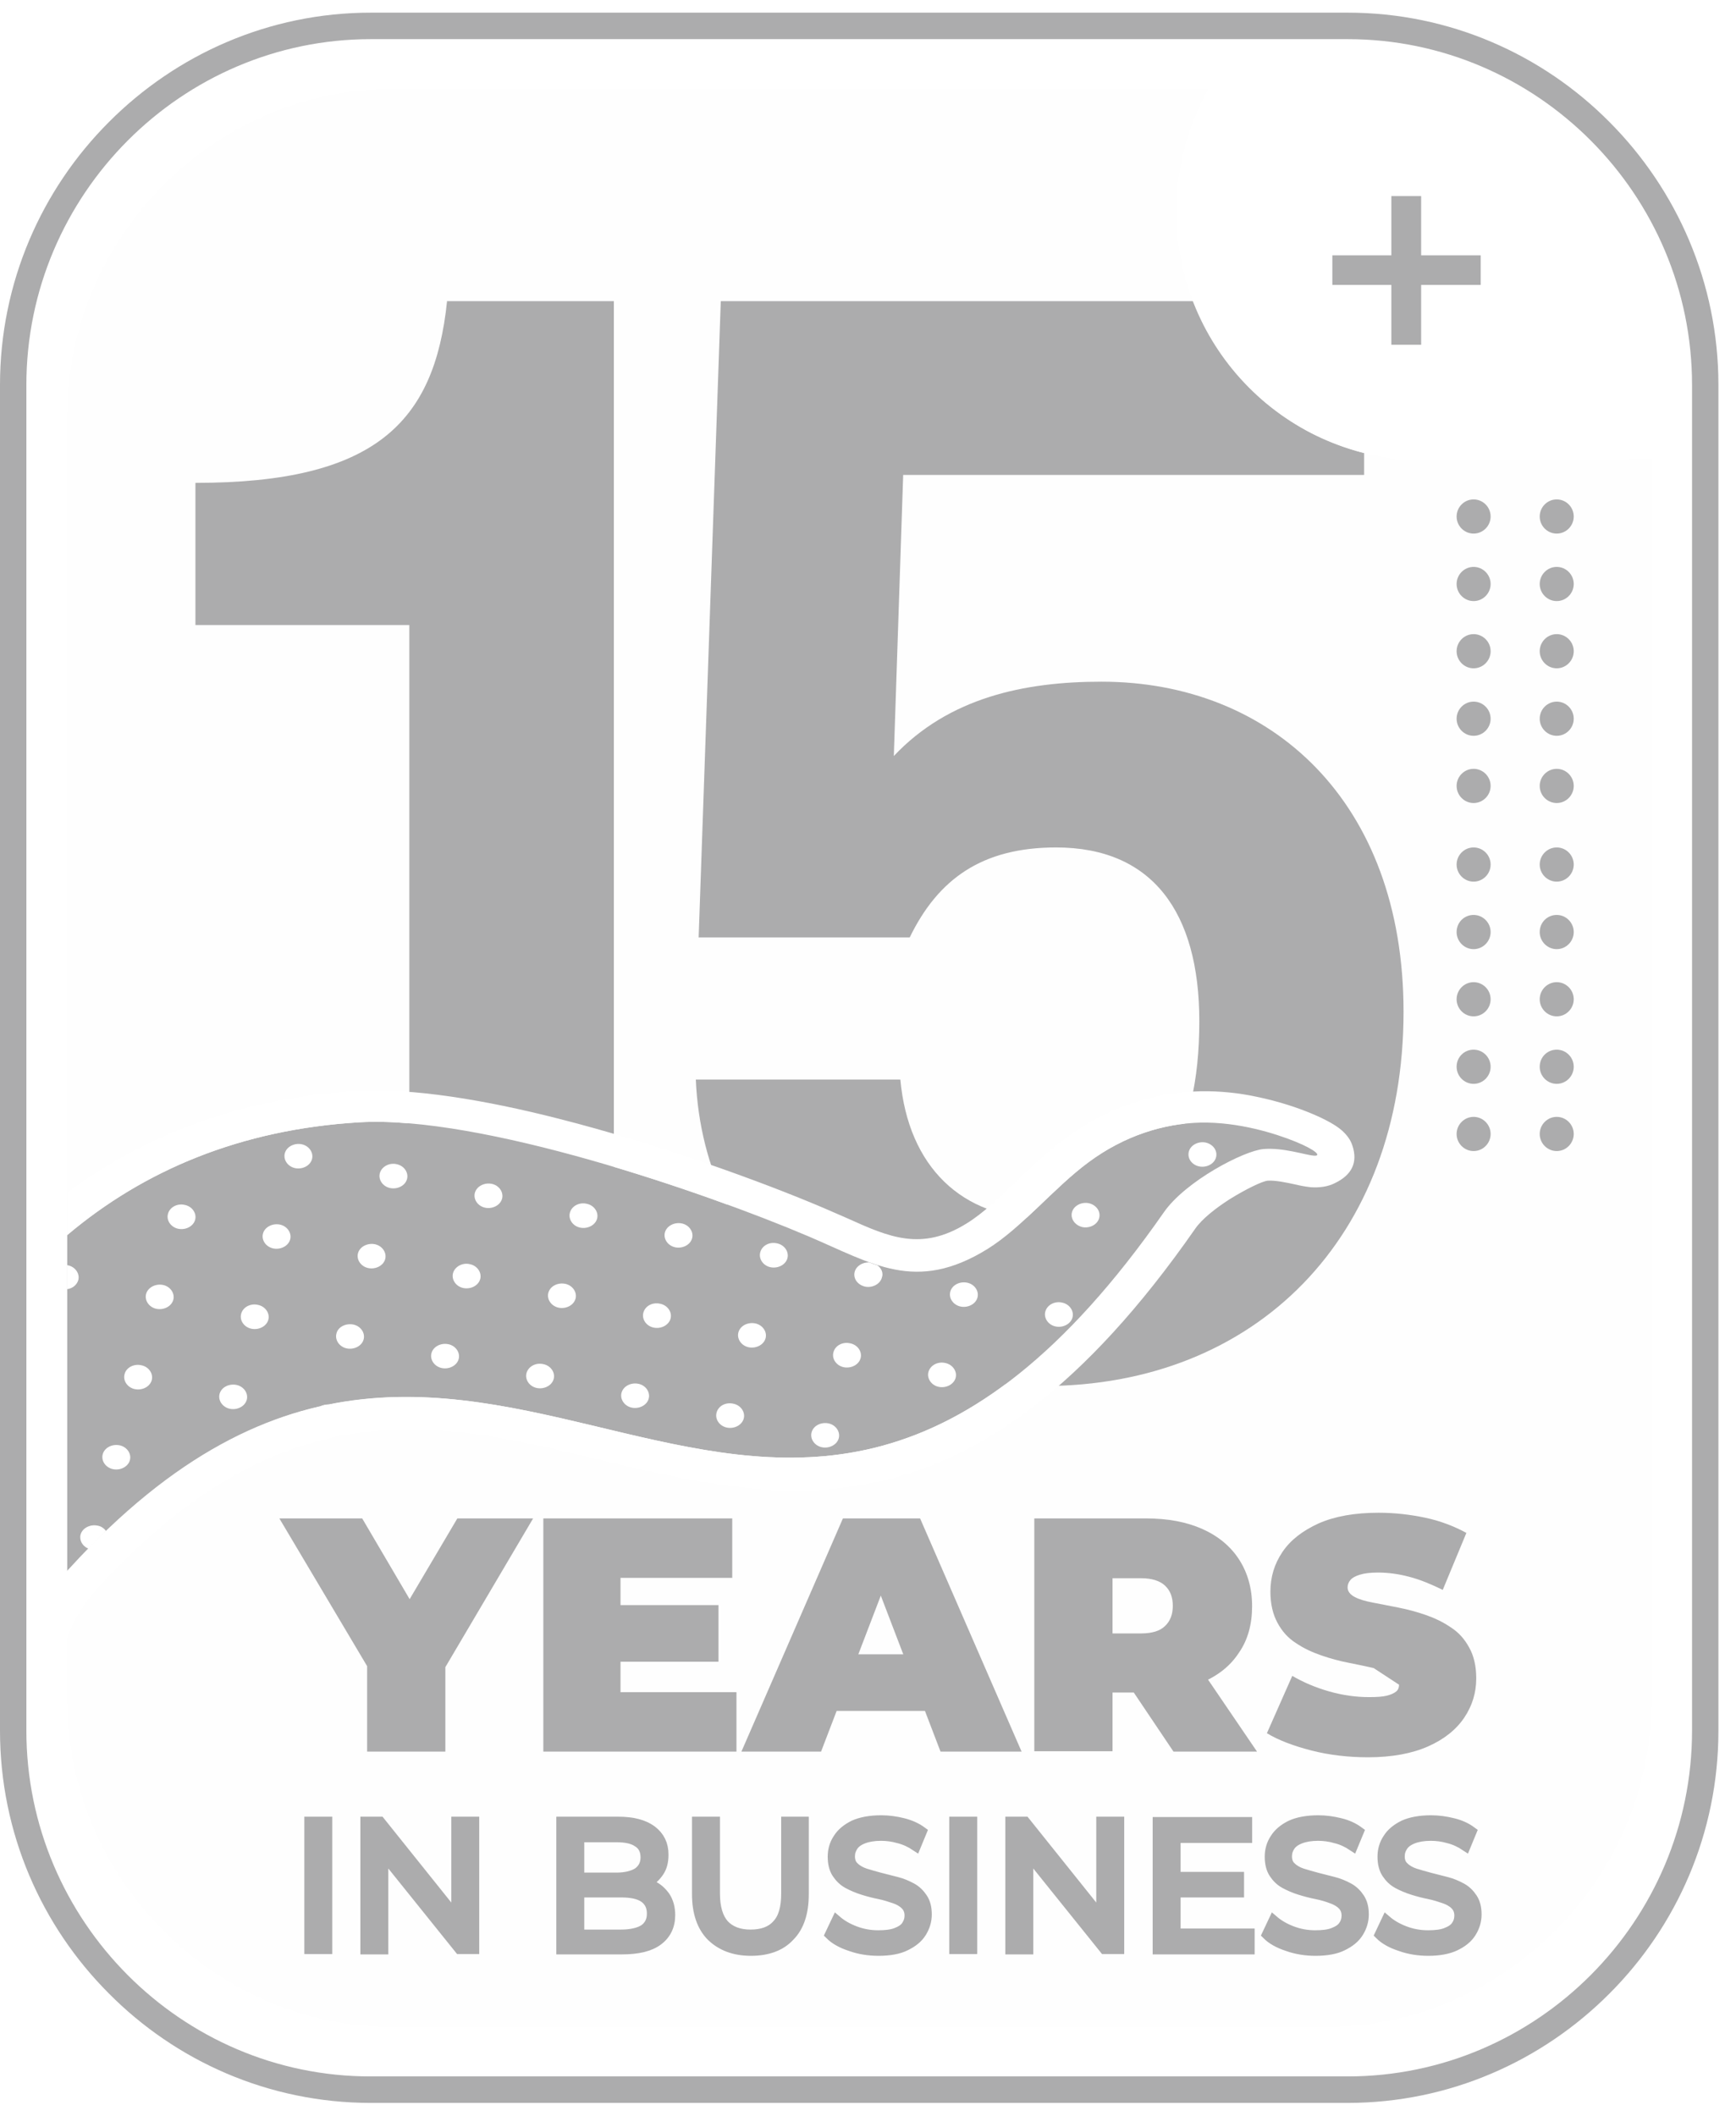 <?xml version="1.0" encoding="UTF-8"?> <svg xmlns="http://www.w3.org/2000/svg" width="87" height="106" viewBox="0 0 87 106" fill="none"><g clip-path="url(#clip0_113_206)"><path fill-rule="evenodd" clip-rule="evenodd" d="M19.774 4.444H66.359C75.386 4.444 82.778 11.863 82.778 20.923V85.071C82.778 94.131 75.386 101.55 66.359 101.55H19.774C10.747 101.55 3.355 94.131 3.355 85.071V20.923C3.355 11.849 10.747 4.444 19.774 4.444Z" fill="#FEFEFE"></path><g filter="url(#filter0_d_113_206)"><path fill-rule="evenodd" clip-rule="evenodd" d="M18.58 0.634H67.539C72.656 0.634 77.305 2.732 80.66 6.113C84.029 9.495 86.119 14.16 86.119 19.282V86.697C86.119 91.834 84.029 96.499 80.66 99.866C77.291 103.248 72.642 105.345 67.539 105.345H18.58C13.462 105.345 8.814 103.248 5.459 99.866C2.09 96.499 0 91.834 0 86.697V19.282C0 14.146 2.09 9.48 5.459 6.113C8.828 2.732 13.476 0.634 18.58 0.634ZM18.58 1.961H67.539C77.035 1.961 84.797 9.752 84.797 19.282V86.697C84.797 96.228 77.035 104.018 67.539 104.018H18.58C9.098 104.032 1.322 96.228 1.322 86.697V19.282C1.322 9.752 9.098 1.961 18.58 1.961Z" fill="#ACACAD"></path></g><path d="M20.513 67.621V31.31H9.794V24.19C18.779 24.19 21.778 21.18 22.404 15.088H30.763V67.621H20.513Z" fill="#ACACAD"></path><path d="M35.013 46.962L36.122 15.088H68.363V23.791H45.263L44.794 37.873C47.551 34.948 51.333 34.149 55.2 34.149C63.715 34.149 70.339 40.156 70.339 50.685C70.339 62 62.933 69.433 52.285 69.433C42.747 69.433 35.255 63.098 34.871 54.081H45.121C45.519 58.433 48.191 61.044 52.3 61.044C57.972 61.044 60.104 57.092 60.104 51.156C60.104 45.692 57.744 42.453 52.925 42.453C49.215 42.453 47.011 44.037 45.59 46.962H35.013Z" fill="#ACACAD"></path><path fill-rule="evenodd" clip-rule="evenodd" d="M58.327 60.73C59.422 59.16 62.336 57.648 63.317 57.562C64.312 57.477 65.421 57.862 65.833 57.891C66.245 57.934 65.975 57.62 64.923 57.191C63.871 56.764 62.066 56.207 60.189 56.236C58.298 56.278 56.337 56.906 54.574 58.205C52.811 59.503 51.233 61.486 49.485 62.571C45.888 64.796 43.727 63.298 40.501 61.928C35.269 59.703 24.081 55.865 18.011 56.221C12.041 56.578 7.207 58.633 3.369 61.871V78.736C3.412 78.679 3.454 78.636 3.511 78.579C24.55 55.508 38.269 89.508 58.327 60.73Z" fill="#ACACAD"></path><path fill-rule="evenodd" clip-rule="evenodd" d="M53.224 65.253C53.593 65.324 53.835 65.667 53.749 65.995C53.664 66.323 53.28 66.523 52.911 66.451C52.541 66.38 52.3 66.037 52.385 65.709C52.47 65.381 52.84 65.167 53.224 65.253Z" fill="white"></path><path fill-rule="evenodd" clip-rule="evenodd" d="M47.367 68.278C47.736 68.349 47.978 68.691 47.893 69.019C47.807 69.347 47.423 69.547 47.054 69.476C46.684 69.405 46.443 69.062 46.528 68.734C46.613 68.406 46.983 68.192 47.367 68.278Z" fill="white"></path><path fill-rule="evenodd" clip-rule="evenodd" d="M48.461 64.254C48.831 64.325 49.073 64.668 48.987 64.996C48.902 65.324 48.518 65.524 48.149 65.453C47.779 65.381 47.537 65.039 47.623 64.711C47.708 64.382 48.078 64.183 48.461 64.254Z" fill="white"></path><path fill-rule="evenodd" clip-rule="evenodd" d="M41.51 71.302C41.879 71.374 42.121 71.716 42.036 72.044C41.95 72.372 41.567 72.572 41.197 72.501C40.827 72.429 40.586 72.087 40.671 71.759C40.756 71.431 41.126 71.231 41.51 71.302Z" fill="white"></path><path fill-rule="evenodd" clip-rule="evenodd" d="M42.604 67.293C42.974 67.364 43.216 67.707 43.13 68.035C43.045 68.363 42.661 68.563 42.292 68.492C41.922 68.42 41.68 68.078 41.766 67.75C41.851 67.407 42.221 67.207 42.604 67.293Z" fill="white"></path><path fill-rule="evenodd" clip-rule="evenodd" d="M43.969 63.384C43.841 63.341 43.699 63.298 43.557 63.241C43.23 63.227 42.917 63.412 42.832 63.712C42.746 64.04 42.974 64.368 43.358 64.454C43.727 64.525 44.111 64.325 44.197 63.997C44.282 63.769 44.168 63.526 43.969 63.384Z" fill="white"></path><path fill-rule="evenodd" clip-rule="evenodd" d="M36.748 70.318C37.117 70.389 37.359 70.732 37.273 71.06C37.188 71.388 36.804 71.588 36.435 71.516C36.065 71.445 35.824 71.103 35.909 70.774C35.994 70.432 36.364 70.232 36.748 70.318Z" fill="white"></path><path fill-rule="evenodd" clip-rule="evenodd" d="M37.842 66.294C38.212 66.366 38.453 66.708 38.368 67.036C38.283 67.364 37.899 67.564 37.529 67.493C37.16 67.421 36.918 67.079 37.004 66.751C37.089 66.423 37.458 66.223 37.842 66.294Z" fill="white"></path><path fill-rule="evenodd" clip-rule="evenodd" d="M38.937 62.285C39.306 62.356 39.548 62.699 39.463 63.027C39.378 63.355 38.994 63.555 38.624 63.484C38.255 63.412 38.013 63.07 38.098 62.742C38.184 62.399 38.553 62.2 38.937 62.285Z" fill="white"></path><path fill-rule="evenodd" clip-rule="evenodd" d="M31.985 69.319C32.355 69.39 32.597 69.733 32.511 70.061C32.426 70.389 32.042 70.589 31.672 70.518C31.303 70.446 31.061 70.104 31.147 69.776C31.232 69.448 31.602 69.248 31.985 69.319Z" fill="white"></path><path fill-rule="evenodd" clip-rule="evenodd" d="M33.08 65.31C33.45 65.381 33.691 65.724 33.606 66.052C33.521 66.38 33.137 66.58 32.767 66.508C32.398 66.437 32.156 66.094 32.241 65.766C32.327 65.424 32.696 65.224 33.08 65.31Z" fill="white"></path><path fill-rule="evenodd" clip-rule="evenodd" d="M34.16 61.286C34.53 61.358 34.771 61.7 34.686 62.028C34.601 62.356 34.217 62.556 33.847 62.485C33.478 62.413 33.236 62.071 33.321 61.743C33.407 61.415 33.791 61.215 34.16 61.286Z" fill="white"></path><path fill-rule="evenodd" clip-rule="evenodd" d="M27.223 68.335C27.593 68.406 27.834 68.748 27.749 69.076C27.664 69.405 27.28 69.604 26.91 69.533C26.541 69.462 26.299 69.119 26.384 68.791C26.47 68.463 26.839 68.249 27.223 68.335Z" fill="white"></path><path fill-rule="evenodd" clip-rule="evenodd" d="M28.318 64.311C28.687 64.382 28.929 64.725 28.844 65.053C28.759 65.381 28.375 65.581 28.005 65.51C27.635 65.438 27.394 65.096 27.479 64.768C27.564 64.439 27.934 64.24 28.318 64.311Z" fill="white"></path><path fill-rule="evenodd" clip-rule="evenodd" d="M29.398 60.302C29.767 60.373 30.009 60.716 29.924 61.044C29.839 61.372 29.455 61.572 29.085 61.5C28.715 61.429 28.474 61.087 28.559 60.758C28.644 60.416 29.028 60.216 29.398 60.302Z" fill="white"></path><path fill-rule="evenodd" clip-rule="evenodd" d="M22.461 67.336C22.831 67.407 23.072 67.75 22.987 68.078C22.901 68.406 22.518 68.606 22.148 68.534C21.779 68.463 21.537 68.121 21.622 67.792C21.707 67.464 22.077 67.264 22.461 67.336Z" fill="white"></path><path fill-rule="evenodd" clip-rule="evenodd" d="M23.541 63.327C23.911 63.398 24.152 63.74 24.067 64.069C23.982 64.397 23.598 64.597 23.228 64.525C22.859 64.454 22.617 64.111 22.702 63.783C22.788 63.455 23.171 63.241 23.541 63.327Z" fill="white"></path><path fill-rule="evenodd" clip-rule="evenodd" d="M24.636 59.303C25.005 59.374 25.247 59.717 25.162 60.045C25.076 60.373 24.692 60.573 24.323 60.502C23.953 60.43 23.712 60.088 23.797 59.76C23.882 59.431 24.266 59.232 24.636 59.303Z" fill="white"></path><path fill-rule="evenodd" clip-rule="evenodd" d="M16.035 70.46C16.192 70.418 16.362 70.389 16.518 70.361C16.348 70.346 16.177 70.375 16.035 70.46Z" fill="white"></path><path fill-rule="evenodd" clip-rule="evenodd" d="M17.699 66.351C18.068 66.423 18.31 66.765 18.225 67.093C18.139 67.421 17.756 67.621 17.386 67.55C17.016 67.478 16.775 67.136 16.86 66.808C16.931 66.48 17.315 66.28 17.699 66.351Z" fill="white"></path><path fill-rule="evenodd" clip-rule="evenodd" d="M18.779 62.328C19.148 62.399 19.39 62.742 19.305 63.07C19.219 63.398 18.836 63.598 18.466 63.526C18.096 63.455 17.855 63.113 17.94 62.785C18.025 62.456 18.409 62.257 18.779 62.328Z" fill="white"></path><path fill-rule="evenodd" clip-rule="evenodd" d="M19.873 58.319C20.243 58.39 20.485 58.733 20.399 59.061C20.314 59.389 19.93 59.589 19.561 59.517C19.191 59.446 18.949 59.103 19.035 58.775C19.12 58.447 19.504 58.233 19.873 58.319Z" fill="white"></path><path fill-rule="evenodd" clip-rule="evenodd" d="M11.842 69.376C12.211 69.448 12.453 69.79 12.368 70.118C12.282 70.446 11.899 70.646 11.529 70.575C11.159 70.503 10.918 70.161 11.003 69.833C11.088 69.504 11.458 69.305 11.842 69.376Z" fill="white"></path><path fill-rule="evenodd" clip-rule="evenodd" d="M12.922 65.367C13.292 65.438 13.534 65.781 13.448 66.109C13.363 66.437 12.979 66.637 12.61 66.565C12.24 66.494 11.998 66.152 12.084 65.823C12.169 65.481 12.553 65.281 12.922 65.367Z" fill="white"></path><path fill-rule="evenodd" clip-rule="evenodd" d="M14.017 61.343C14.386 61.415 14.628 61.757 14.543 62.085C14.457 62.413 14.073 62.613 13.704 62.542C13.334 62.471 13.092 62.128 13.178 61.8C13.263 61.472 13.647 61.272 14.017 61.343Z" fill="white"></path><path fill-rule="evenodd" clip-rule="evenodd" d="M15.111 57.32C15.481 57.391 15.723 57.734 15.637 58.062C15.552 58.39 15.168 58.59 14.799 58.519C14.429 58.447 14.187 58.105 14.273 57.776C14.358 57.448 14.742 57.249 15.111 57.32Z" fill="white"></path><path fill-rule="evenodd" clip-rule="evenodd" d="M4.435 77.58C4.734 77.28 5.032 76.981 5.316 76.695C5.217 76.567 5.075 76.453 4.876 76.424C4.506 76.353 4.122 76.553 4.037 76.881C3.966 77.166 4.137 77.466 4.435 77.58Z" fill="white"></path><path fill-rule="evenodd" clip-rule="evenodd" d="M5.985 72.401C6.354 72.472 6.596 72.815 6.511 73.143C6.425 73.471 6.042 73.671 5.672 73.599C5.302 73.528 5.061 73.186 5.146 72.858C5.231 72.529 5.601 72.33 5.985 72.401Z" fill="white"></path><path fill-rule="evenodd" clip-rule="evenodd" d="M7.08 68.392C7.449 68.463 7.691 68.805 7.606 69.134C7.52 69.462 7.136 69.662 6.767 69.59C6.397 69.519 6.155 69.176 6.241 68.848C6.312 68.52 6.696 68.306 7.08 68.392Z" fill="white"></path><path fill-rule="evenodd" clip-rule="evenodd" d="M8.16 64.368C8.529 64.439 8.771 64.782 8.686 65.11C8.6 65.438 8.216 65.638 7.847 65.567C7.477 65.495 7.236 65.153 7.321 64.825C7.406 64.497 7.79 64.297 8.16 64.368Z" fill="white"></path><path fill-rule="evenodd" clip-rule="evenodd" d="M9.254 60.359C9.624 60.43 9.866 60.773 9.78 61.101C9.695 61.429 9.311 61.629 8.942 61.557C8.572 61.486 8.33 61.144 8.416 60.816C8.501 60.473 8.885 60.273 9.254 60.359Z" fill="white"></path><path fill-rule="evenodd" clip-rule="evenodd" d="M3.398 63.384C3.767 63.455 4.009 63.797 3.924 64.126C3.853 64.368 3.625 64.554 3.355 64.582V63.369C3.369 63.369 3.383 63.384 3.398 63.384Z" fill="white"></path><path fill-rule="evenodd" clip-rule="evenodd" d="M60.104 58.433C60.473 58.504 60.857 58.304 60.942 57.976C61.028 57.648 60.8 57.32 60.416 57.234C60.047 57.163 59.663 57.363 59.578 57.691C59.492 58.033 59.734 58.361 60.104 58.433Z" fill="white"></path><path fill-rule="evenodd" clip-rule="evenodd" d="M54.247 61.472C54.617 61.543 55.001 61.343 55.086 61.015C55.171 60.687 54.944 60.359 54.56 60.273C54.19 60.202 53.807 60.402 53.721 60.73C53.636 61.058 53.878 61.386 54.247 61.472Z" fill="white"></path><path fill-rule="evenodd" clip-rule="evenodd" d="M58.327 60.73C59.422 59.16 62.336 57.648 63.317 57.562C64.312 57.477 65.421 57.862 65.833 57.891C66.245 57.933 65.975 57.62 64.923 57.191C63.871 56.764 62.066 56.207 60.189 56.236C58.299 56.278 56.337 56.906 54.574 58.205C52.811 59.503 51.233 61.486 49.485 62.57C45.888 64.796 43.728 63.298 40.501 61.928C35.269 59.703 24.081 55.865 18.011 56.221C12.041 56.578 7.207 58.633 3.369 61.871V59.745C3.909 59.346 4.45 58.975 5.018 58.618C8.615 56.364 12.894 54.952 17.884 54.652C20.655 54.495 24.28 55.094 27.977 56.036C32.98 57.306 38.169 59.189 41.282 60.516C41.737 60.716 42.107 60.873 42.462 61.029C44.552 61.971 46.173 62.699 48.447 61.286C49.258 60.787 50.11 59.974 50.963 59.16C51.745 58.404 52.541 57.648 53.423 57.006C54.446 56.25 55.512 55.693 56.621 55.308C57.787 54.894 58.981 54.695 60.175 54.666C61.142 54.652 62.08 54.752 62.947 54.937C64.07 55.166 65.037 55.494 65.719 55.779C66.473 56.093 66.984 56.392 67.254 56.635C67.51 56.863 67.695 57.12 67.781 57.406C68.051 58.233 67.752 58.861 66.885 59.275C66.544 59.446 66.132 59.503 65.691 59.474C65.435 59.446 65.193 59.403 64.895 59.332C64.497 59.246 63.914 59.118 63.53 59.146C63.26 59.175 62.478 59.546 61.625 60.074C60.914 60.53 60.246 61.058 59.905 61.543C48.731 77.594 39.335 75.354 29.711 73.043C22.034 71.217 14.216 69.348 4.89 79.563C4.052 80.491 3.625 81.361 3.341 82.089V78.721C3.383 78.664 3.426 78.622 3.483 78.564C24.551 55.508 38.269 89.508 58.327 60.73Z" fill="white"></path><path fill-rule="evenodd" clip-rule="evenodd" d="M76.836 8.253C80.461 11.278 82.778 15.844 82.778 20.923V22.949C78.954 22.992 75.144 23.063 71.363 23.063C64.511 23.063 58.953 17.485 58.953 10.608C58.953 8.368 59.535 6.27 60.573 4.444H66.359C66.501 4.444 66.629 4.444 66.771 4.444H66.814C66.942 4.444 67.07 4.458 67.198 4.458H67.24C67.368 4.458 67.496 4.473 67.624 4.487H67.653C67.781 4.501 67.923 4.515 68.051 4.515H68.079C68.207 4.53 68.335 4.544 68.449 4.558H68.491C68.605 4.572 68.733 4.587 68.847 4.615L68.904 4.629C69.017 4.644 69.145 4.672 69.259 4.687H69.302C69.43 4.715 69.543 4.729 69.671 4.758L69.728 4.772C69.842 4.801 69.941 4.815 70.055 4.843L70.126 4.858C70.226 4.886 70.339 4.915 70.439 4.929C70.467 4.929 70.482 4.943 70.51 4.943C70.609 4.972 70.723 5 70.823 5.029C70.851 5.043 70.88 5.043 70.922 5.057C71.022 5.086 71.121 5.115 71.221 5.143C71.249 5.157 71.278 5.157 71.306 5.172C71.391 5.2 71.491 5.229 71.576 5.257C71.605 5.271 71.647 5.286 71.676 5.286C71.761 5.314 71.846 5.343 71.946 5.386C71.988 5.4 72.031 5.414 72.074 5.428C72.159 5.457 72.23 5.486 72.315 5.528C72.372 5.543 72.415 5.571 72.472 5.585C72.543 5.614 72.628 5.642 72.699 5.685C72.742 5.7 72.784 5.728 72.827 5.742C72.898 5.771 72.969 5.799 73.04 5.842C73.097 5.871 73.14 5.885 73.197 5.914C73.254 5.942 73.325 5.971 73.382 5.999C73.453 6.028 73.524 6.07 73.581 6.099C73.623 6.128 73.666 6.142 73.709 6.17C73.78 6.213 73.851 6.242 73.922 6.285C73.964 6.313 74.007 6.327 74.05 6.356C74.135 6.399 74.22 6.456 74.32 6.499C74.348 6.513 74.391 6.541 74.419 6.556C74.505 6.598 74.59 6.655 74.675 6.698L74.746 6.741C74.832 6.798 74.917 6.841 75.002 6.898L75.045 6.927C75.656 7.34 76.267 7.783 76.836 8.253Z" fill="white"></path><path d="M69.728 17.271V14.274H66.771V12.791H69.728V9.823H71.221V12.791H74.206V14.274H71.221V17.271H69.728Z" fill="#ACACAD"></path><path fill-rule="evenodd" clip-rule="evenodd" d="M61.895 13.261C61.824 13.019 61.767 12.776 61.71 12.519C61.682 12.42 61.668 12.305 61.654 12.206C61.611 11.963 61.568 11.72 61.54 11.464C61.526 11.364 61.511 11.25 61.511 11.15C61.483 10.907 61.469 10.665 61.469 10.408C61.469 10.308 61.469 10.194 61.455 10.094C61.455 9.851 61.455 9.595 61.469 9.352C61.469 9.281 61.469 9.224 61.483 9.152C61.483 9.109 61.483 9.067 61.497 9.038C61.511 8.796 61.54 8.539 61.568 8.296C61.583 8.196 61.597 8.082 61.611 7.982C61.654 7.725 61.696 7.483 61.753 7.24C61.782 7.141 61.796 7.026 61.824 6.926C61.881 6.67 61.952 6.427 62.037 6.185C62.066 6.085 62.108 5.971 62.137 5.871C62.222 5.614 62.322 5.371 62.421 5.129C62.464 5.029 62.507 4.915 62.549 4.815C62.606 4.701 62.649 4.572 62.706 4.458H60.573C60.502 4.601 60.417 4.729 60.346 4.872C60.289 4.972 60.232 5.086 60.189 5.186C60.076 5.428 59.962 5.685 59.862 5.942C59.82 6.042 59.777 6.156 59.734 6.256C59.649 6.498 59.564 6.755 59.479 7.012C59.45 7.112 59.422 7.226 59.393 7.326C59.322 7.569 59.265 7.825 59.209 8.068C59.18 8.168 59.166 8.282 59.152 8.382C59.109 8.624 59.066 8.881 59.038 9.124C59.024 9.224 59.009 9.338 59.009 9.438C58.981 9.68 58.967 9.937 58.967 10.18C58.967 10.279 58.967 10.393 58.967 10.493C58.967 10.522 58.967 10.55 58.967 10.579C58.967 10.793 58.967 11.021 58.981 11.235C58.981 11.335 58.995 11.449 58.995 11.549C59.009 11.792 59.038 12.049 59.081 12.291C59.095 12.391 59.109 12.505 59.123 12.605C59.166 12.848 59.209 13.09 59.265 13.333C59.294 13.433 59.308 13.547 59.336 13.647C59.393 13.889 59.464 14.132 59.55 14.374C59.578 14.474 59.621 14.588 59.649 14.688C59.734 14.931 59.834 15.173 59.934 15.416C59.976 15.516 60.019 15.63 60.076 15.73C60.189 15.972 60.303 16.215 60.431 16.457C60.488 16.557 60.545 16.671 60.602 16.771C60.744 17.014 60.886 17.256 61.056 17.499C61.128 17.599 61.199 17.713 61.27 17.813C61.44 18.055 61.625 18.298 61.824 18.54C61.909 18.64 61.995 18.754 62.094 18.854C62.322 19.111 62.549 19.354 62.791 19.582C62.904 19.682 63.004 19.796 63.118 19.896C63.402 20.153 63.701 20.395 64.013 20.623C64.156 20.738 64.298 20.837 64.454 20.937C64.852 21.208 65.264 21.451 65.691 21.679C65.904 21.793 66.132 21.893 66.359 21.993C67.127 22.336 67.937 22.607 68.776 22.792C69.614 22.978 70.496 23.078 71.391 23.078C72.159 23.078 72.927 23.078 73.709 23.078C75.841 23.063 77.973 23.035 80.106 23.006C80.802 22.992 81.499 22.992 82.195 22.978C82.409 22.978 82.608 22.978 82.821 22.963V22.321V22.007V21.537C81.826 21.551 80.831 21.565 79.835 21.579C79.025 21.594 78.215 21.594 77.39 21.608C75.969 21.622 74.533 21.622 73.111 21.622C71.747 21.622 70.453 21.408 69.259 20.994C68.96 20.895 68.662 20.78 68.363 20.652C67.852 20.424 67.354 20.167 66.885 19.881C66.714 19.782 66.558 19.668 66.402 19.553C66.06 19.325 65.748 19.068 65.435 18.811C65.321 18.712 65.193 18.598 65.079 18.498C64.824 18.269 64.596 18.012 64.369 17.756C64.284 17.656 64.184 17.542 64.099 17.442C63.9 17.199 63.715 16.957 63.544 16.7C63.473 16.6 63.402 16.486 63.331 16.386C63.175 16.143 63.032 15.901 62.89 15.658C62.834 15.558 62.777 15.444 62.72 15.344C62.592 15.102 62.478 14.859 62.379 14.617C62.336 14.517 62.293 14.403 62.251 14.303C62.151 14.06 62.066 13.818 61.995 13.561C61.952 13.461 61.924 13.361 61.895 13.261Z" fill="white"></path><path fill-rule="evenodd" clip-rule="evenodd" d="M73.85 25.018C74.32 25.018 74.703 25.403 74.703 25.874C74.703 26.345 74.32 26.73 73.85 26.73C73.381 26.73 72.998 26.345 72.998 25.874C72.998 25.403 73.381 25.018 73.85 25.018Z" fill="#ACACAD"></path><path fill-rule="evenodd" clip-rule="evenodd" d="M78.016 25.018C78.485 25.018 78.868 25.403 78.868 25.874C78.868 26.345 78.485 26.73 78.016 26.73C77.546 26.73 77.163 26.345 77.163 25.874C77.163 25.403 77.546 25.018 78.016 25.018Z" fill="#ACACAD"></path><path fill-rule="evenodd" clip-rule="evenodd" d="M73.85 28.399C74.32 28.399 74.703 28.785 74.703 29.255C74.703 29.726 74.32 30.111 73.85 30.111C73.381 30.111 72.998 29.726 72.998 29.255C72.998 28.785 73.381 28.399 73.85 28.399Z" fill="#ACACAD"></path><path fill-rule="evenodd" clip-rule="evenodd" d="M78.016 28.399C78.485 28.399 78.868 28.785 78.868 29.255C78.868 29.726 78.485 30.111 78.016 30.111C77.546 30.111 77.163 29.726 77.163 29.255C77.163 28.785 77.546 28.399 78.016 28.399Z" fill="#ACACAD"></path><path fill-rule="evenodd" clip-rule="evenodd" d="M73.85 31.767C74.32 31.767 74.703 32.152 74.703 32.623C74.703 33.093 74.32 33.479 73.85 33.479C73.381 33.479 72.998 33.093 72.998 32.623C72.998 32.152 73.381 31.767 73.85 31.767Z" fill="#ACACAD"></path><path fill-rule="evenodd" clip-rule="evenodd" d="M78.016 31.767C78.485 31.767 78.868 32.152 78.868 32.623C78.868 33.093 78.485 33.479 78.016 33.479C77.546 33.479 77.163 33.093 77.163 32.623C77.163 32.152 77.546 31.767 78.016 31.767Z" fill="#ACACAD"></path><path fill-rule="evenodd" clip-rule="evenodd" d="M73.85 35.148C74.32 35.148 74.703 35.533 74.703 36.004C74.703 36.475 74.32 36.86 73.85 36.86C73.381 36.86 72.998 36.475 72.998 36.004C72.998 35.533 73.381 35.148 73.85 35.148Z" fill="#ACACAD"></path><path fill-rule="evenodd" clip-rule="evenodd" d="M78.016 35.148C78.485 35.148 78.868 35.533 78.868 36.004C78.868 36.475 78.485 36.86 78.016 36.86C77.546 36.86 77.163 36.475 77.163 36.004C77.163 35.533 77.546 35.148 78.016 35.148Z" fill="#ACACAD"></path><path fill-rule="evenodd" clip-rule="evenodd" d="M73.85 38.515C74.32 38.515 74.703 38.9 74.703 39.371C74.703 39.842 74.32 40.227 73.85 40.227C73.381 40.227 72.998 39.842 72.998 39.371C72.998 38.9 73.381 38.515 73.85 38.515Z" fill="#ACACAD"></path><path fill-rule="evenodd" clip-rule="evenodd" d="M78.016 38.515C78.485 38.515 78.868 38.9 78.868 39.371C78.868 39.842 78.485 40.227 78.016 40.227C77.546 40.227 77.163 39.842 77.163 39.371C77.163 38.9 77.546 38.515 78.016 38.515Z" fill="#ACACAD"></path><path fill-rule="evenodd" clip-rule="evenodd" d="M73.85 42.453C74.32 42.453 74.703 42.838 74.703 43.309C74.703 43.78 74.32 44.165 73.85 44.165C73.381 44.165 72.998 43.78 72.998 43.309C72.998 42.838 73.381 42.453 73.85 42.453Z" fill="#ACACAD"></path><path fill-rule="evenodd" clip-rule="evenodd" d="M78.016 42.453C78.485 42.453 78.868 42.838 78.868 43.309C78.868 43.78 78.485 44.165 78.016 44.165C77.546 44.165 77.163 43.78 77.163 43.309C77.163 42.838 77.546 42.453 78.016 42.453Z" fill="#ACACAD"></path><path fill-rule="evenodd" clip-rule="evenodd" d="M73.85 45.834C74.32 45.834 74.703 46.22 74.703 46.691C74.703 47.161 74.32 47.547 73.85 47.547C73.381 47.547 72.998 47.161 72.998 46.691C72.998 46.205 73.381 45.834 73.85 45.834Z" fill="#ACACAD"></path><path fill-rule="evenodd" clip-rule="evenodd" d="M78.016 45.834C78.485 45.834 78.868 46.22 78.868 46.691C78.868 47.161 78.485 47.547 78.016 47.547C77.546 47.547 77.163 47.161 77.163 46.691C77.163 46.205 77.546 45.834 78.016 45.834Z" fill="#ACACAD"></path><path fill-rule="evenodd" clip-rule="evenodd" d="M73.85 49.202C74.32 49.202 74.703 49.587 74.703 50.058C74.703 50.529 74.32 50.914 73.85 50.914C73.381 50.914 72.998 50.529 72.998 50.058C72.998 49.587 73.381 49.202 73.85 49.202Z" fill="#ACACAD"></path><path fill-rule="evenodd" clip-rule="evenodd" d="M78.016 49.202C78.485 49.202 78.868 49.587 78.868 50.058C78.868 50.529 78.485 50.914 78.016 50.914C77.546 50.914 77.163 50.529 77.163 50.058C77.163 49.587 77.546 49.202 78.016 49.202Z" fill="#ACACAD"></path><path fill-rule="evenodd" clip-rule="evenodd" d="M73.85 52.583C74.32 52.583 74.703 52.968 74.703 53.439C74.703 53.91 74.32 54.295 73.85 54.295C73.381 54.295 72.998 53.91 72.998 53.439C72.998 52.954 73.381 52.583 73.85 52.583Z" fill="#ACACAD"></path><path fill-rule="evenodd" clip-rule="evenodd" d="M78.016 52.583C78.485 52.583 78.868 52.968 78.868 53.439C78.868 53.91 78.485 54.295 78.016 54.295C77.546 54.295 77.163 53.91 77.163 53.439C77.163 52.954 77.546 52.583 78.016 52.583Z" fill="#ACACAD"></path><path fill-rule="evenodd" clip-rule="evenodd" d="M73.85 55.95C74.32 55.95 74.703 56.336 74.703 56.806C74.703 57.277 74.32 57.662 73.85 57.662C73.381 57.662 72.998 57.277 72.998 56.806C72.998 56.336 73.381 55.95 73.85 55.95Z" fill="#ACACAD"></path><path fill-rule="evenodd" clip-rule="evenodd" d="M78.016 55.95C78.485 55.95 78.868 56.336 78.868 56.806C78.868 57.277 78.485 57.662 78.016 57.662C77.546 57.662 77.163 57.277 77.163 56.806C77.163 56.336 77.546 55.95 78.016 55.95Z" fill="#ACACAD"></path><path d="M18.398 87.747V82.624L19.299 84.981L14 76.065H18.151L21.736 82.163H19.316L22.92 76.065H26.717L21.454 84.981L22.319 82.624V87.747H18.398Z" fill="#ACACAD"></path><path d="M31.079 84.769H36.908V87.747H27.229V76.065H36.696V79.043H31.097V84.769H31.079ZM30.814 80.408H36.007V83.244H30.814V80.408Z" fill="#ACACAD"></path><path d="M37.156 87.747L42.243 76.065H46.111L51.197 87.747H47.135L43.373 77.926H44.91L41.148 87.747H37.156ZM40.194 85.708L41.2 82.872H46.552L47.559 85.708H40.194Z" fill="#ACACAD"></path><path d="M51.834 87.747V76.065H57.432C58.528 76.065 59.464 76.242 60.259 76.596C61.053 76.951 61.672 77.465 62.096 78.121C62.519 78.777 62.749 79.557 62.749 80.461C62.749 81.365 62.537 82.145 62.096 82.783C61.672 83.439 61.053 83.936 60.259 84.272C59.464 84.609 58.528 84.786 57.432 84.786H54.006L55.755 83.173V87.729H51.834V87.747ZM55.755 83.616L54.006 81.826H57.185C57.733 81.826 58.139 81.702 58.386 81.454C58.651 81.206 58.775 80.869 58.775 80.443C58.775 80.018 58.651 79.681 58.386 79.433C58.121 79.185 57.715 79.061 57.185 79.061H54.006L55.755 77.27V83.616ZM58.81 87.747L55.949 83.492H60.1L62.996 87.747H58.81Z" fill="#ACACAD"></path><path d="M68.843 83.563C68.454 83.475 68.048 83.386 67.588 83.297C67.129 83.209 66.67 83.085 66.211 82.925C65.751 82.766 65.328 82.57 64.939 82.305C64.55 82.056 64.25 81.72 64.021 81.294C63.791 80.869 63.667 80.355 63.667 79.734C63.667 79.007 63.862 78.351 64.268 77.749C64.674 77.146 65.275 76.685 66.087 76.313C66.9 75.958 67.889 75.781 69.09 75.781C69.885 75.781 70.662 75.87 71.421 76.029C72.181 76.189 72.87 76.455 73.488 76.791L72.304 79.645C71.722 79.362 71.174 79.131 70.626 78.99C70.097 78.848 69.567 78.777 69.054 78.777C68.683 78.777 68.383 78.812 68.154 78.883C67.924 78.954 67.765 79.043 67.677 79.149C67.588 79.255 67.535 79.38 67.535 79.521C67.535 79.716 67.659 79.876 67.889 80C68.118 80.124 68.436 80.213 68.807 80.284C69.196 80.355 69.62 80.443 70.079 80.532C70.538 80.621 70.997 80.745 71.457 80.904C71.916 81.064 72.322 81.259 72.711 81.525C73.099 81.773 73.399 82.11 73.629 82.535C73.859 82.943 73.982 83.457 73.982 84.077C73.982 84.786 73.788 85.442 73.382 86.045C72.975 86.648 72.375 87.126 71.58 87.481C70.785 87.835 69.779 88.031 68.56 88.031C67.588 88.031 66.635 87.924 65.734 87.694C64.833 87.463 64.074 87.18 63.491 86.825L64.762 83.953C65.31 84.272 65.928 84.538 66.617 84.733C67.306 84.928 67.959 85.017 68.613 85.017C68.984 85.017 69.284 84.999 69.496 84.946C69.708 84.893 69.867 84.822 69.973 84.733C70.079 84.645 70.114 84.52 70.114 84.396" fill="#ACACAD"></path><path d="M15.502 97.638V91.257H16.402V97.638H15.502Z" fill="#ACACAD" stroke="#ACACAD" stroke-width="0.5"></path><path d="M18.31 97.638V91.257H19.051L23.255 96.504H22.866V91.257H23.767V97.638H23.026L18.822 92.409H19.21V97.656H18.31V97.638Z" fill="#ACACAD" stroke="#ACACAD" stroke-width="0.5"></path><path d="M28.13 97.638V91.257H30.974C31.698 91.257 32.263 91.398 32.669 91.7C33.058 92.001 33.252 92.391 33.252 92.905C33.252 93.26 33.181 93.543 33.022 93.774C32.864 94.004 32.669 94.199 32.404 94.323C32.139 94.448 31.857 94.519 31.556 94.519L31.715 94.253C32.086 94.253 32.404 94.323 32.669 94.448C32.952 94.572 33.164 94.767 33.34 95.015C33.499 95.263 33.588 95.564 33.588 95.937C33.588 96.486 33.376 96.912 32.969 97.213C32.563 97.514 31.963 97.656 31.15 97.656H28.13V97.638ZM29.031 96.912H31.115C31.609 96.912 31.998 96.823 32.263 96.663C32.528 96.486 32.669 96.22 32.669 95.866C32.669 95.493 32.528 95.228 32.263 95.05C31.998 94.873 31.609 94.802 31.115 94.802H28.942V94.058H30.885C31.345 94.058 31.698 93.969 31.963 93.809C32.21 93.632 32.351 93.384 32.351 93.047C32.351 92.71 32.228 92.444 31.963 92.285C31.715 92.108 31.345 92.037 30.885 92.037H29.031V96.912Z" fill="#ACACAD" stroke="#ACACAD" stroke-width="0.5"></path><path d="M37.633 97.727C36.802 97.727 36.149 97.479 35.654 97C35.178 96.522 34.93 95.813 34.93 94.891V91.257H35.831V94.855C35.831 95.564 35.99 96.079 36.29 96.415C36.608 96.752 37.05 96.912 37.615 96.912C38.198 96.912 38.639 96.752 38.94 96.415C39.258 96.079 39.399 95.564 39.399 94.855V91.257H40.282V94.891C40.282 95.813 40.052 96.522 39.575 97C39.134 97.479 38.48 97.727 37.633 97.727Z" fill="#ACACAD" stroke="#ACACAD" stroke-width="0.5"></path><path d="M44.027 97.727C43.55 97.727 43.073 97.656 42.631 97.497C42.19 97.355 41.837 97.16 41.589 96.912L41.925 96.203C42.172 96.415 42.472 96.593 42.843 96.734C43.214 96.876 43.603 96.947 44.009 96.947C44.38 96.947 44.68 96.912 44.91 96.823C45.139 96.734 45.316 96.628 45.422 96.469C45.528 96.309 45.581 96.15 45.581 95.954C45.581 95.742 45.511 95.564 45.369 95.423C45.228 95.281 45.034 95.174 44.822 95.104C44.61 95.033 44.345 94.944 44.08 94.891C43.815 94.838 43.532 94.767 43.25 94.678C42.967 94.59 42.72 94.483 42.49 94.359C42.261 94.235 42.084 94.058 41.943 93.845C41.801 93.632 41.731 93.349 41.731 93.012C41.731 92.675 41.819 92.374 41.996 92.108C42.172 91.824 42.437 91.611 42.79 91.434C43.144 91.275 43.603 91.186 44.168 91.186C44.539 91.186 44.91 91.239 45.263 91.328C45.616 91.416 45.934 91.558 46.199 91.753L45.899 92.48C45.634 92.303 45.334 92.161 45.034 92.09C44.733 92.001 44.433 91.966 44.15 91.966C43.797 91.966 43.497 92.019 43.267 92.108C43.038 92.196 42.861 92.32 42.755 92.48C42.649 92.64 42.596 92.799 42.596 92.994C42.596 93.225 42.667 93.402 42.808 93.526C42.949 93.668 43.144 93.774 43.356 93.845C43.585 93.916 43.833 93.987 44.097 94.058C44.362 94.129 44.645 94.2 44.928 94.27C45.21 94.341 45.458 94.448 45.687 94.572C45.917 94.696 46.093 94.873 46.235 95.086C46.376 95.299 46.447 95.564 46.447 95.901C46.447 96.22 46.358 96.522 46.182 96.805C46.005 97.089 45.74 97.302 45.369 97.479C45.051 97.639 44.592 97.727 44.027 97.727Z" fill="#ACACAD" stroke="#ACACAD" stroke-width="0.5"></path><path d="M47.824 97.638V91.257H48.724V97.638H47.824Z" fill="#ACACAD" stroke="#ACACAD" stroke-width="0.5"></path><path d="M50.632 97.638V91.257H51.374L55.577 96.504H55.189V91.257H56.09V97.638H55.348L51.144 92.409H51.533V97.656H50.632V97.638Z" fill="#ACACAD" stroke="#ACACAD" stroke-width="0.5"></path><path d="M58.916 96.859H62.626V97.656H58.016V91.275H62.502V92.072H58.916V96.859ZM58.828 94.022H62.096V94.802H58.828V94.022Z" fill="#ACACAD" stroke="#ACACAD" stroke-width="0.5"></path><path d="M65.928 97.727C65.451 97.727 64.974 97.656 64.533 97.497C64.091 97.355 63.738 97.16 63.491 96.912L63.826 96.203C64.074 96.415 64.374 96.593 64.745 96.734C65.116 96.876 65.504 96.947 65.91 96.947C66.281 96.947 66.582 96.912 66.811 96.823C67.041 96.734 67.218 96.628 67.323 96.469C67.43 96.327 67.483 96.15 67.483 95.954C67.483 95.742 67.412 95.564 67.27 95.423C67.129 95.281 66.935 95.174 66.723 95.104C66.493 95.015 66.246 94.944 65.981 94.891C65.716 94.838 65.434 94.767 65.151 94.678C64.868 94.59 64.621 94.483 64.391 94.359C64.162 94.235 63.985 94.058 63.844 93.845C63.703 93.632 63.632 93.349 63.632 93.012C63.632 92.675 63.72 92.374 63.897 92.108C64.074 91.824 64.338 91.611 64.692 91.434C65.045 91.275 65.504 91.186 66.07 91.186C66.44 91.186 66.811 91.239 67.165 91.328C67.535 91.416 67.836 91.558 68.101 91.753L67.8 92.48C67.535 92.303 67.235 92.161 66.935 92.09C66.635 92.001 66.334 91.966 66.052 91.966C65.698 91.966 65.398 92.019 65.169 92.108C64.939 92.196 64.762 92.32 64.656 92.48C64.55 92.64 64.498 92.799 64.498 92.994C64.498 93.225 64.568 93.402 64.709 93.526C64.851 93.668 65.045 93.774 65.257 93.845C65.487 93.916 65.734 93.987 65.999 94.058C66.264 94.129 66.546 94.2 66.829 94.27C67.112 94.341 67.359 94.448 67.588 94.572C67.818 94.696 67.995 94.873 68.136 95.086C68.277 95.299 68.348 95.564 68.348 95.901C68.348 96.22 68.26 96.522 68.083 96.805C67.906 97.089 67.641 97.302 67.27 97.479C66.953 97.639 66.493 97.727 65.928 97.727Z" fill="#ACACAD" stroke="#ACACAD" stroke-width="0.5"></path><path d="M71.58 97.727C71.103 97.727 70.626 97.656 70.185 97.497C69.743 97.355 69.39 97.16 69.143 96.912L69.478 96.203C69.725 96.415 70.026 96.593 70.397 96.734C70.767 96.876 71.156 96.947 71.562 96.947C71.933 96.947 72.234 96.912 72.463 96.823C72.693 96.734 72.869 96.628 72.975 96.469C73.081 96.327 73.134 96.15 73.134 95.954C73.134 95.742 73.064 95.564 72.922 95.423C72.781 95.281 72.587 95.174 72.375 95.104C72.163 95.033 71.898 94.944 71.633 94.891C71.368 94.838 71.085 94.767 70.803 94.678C70.52 94.59 70.273 94.483 70.043 94.359C69.814 94.235 69.637 94.058 69.496 93.845C69.355 93.632 69.284 93.349 69.284 93.012C69.284 92.675 69.372 92.374 69.549 92.108C69.725 91.824 69.99 91.611 70.344 91.434C70.697 91.275 71.156 91.186 71.721 91.186C72.092 91.186 72.463 91.239 72.816 91.328C73.187 91.416 73.488 91.558 73.752 91.753L73.452 92.48C73.187 92.303 72.887 92.161 72.587 92.09C72.287 92.001 71.986 91.966 71.704 91.966C71.35 91.966 71.05 92.019 70.82 92.108C70.591 92.196 70.414 92.32 70.308 92.48C70.202 92.64 70.149 92.799 70.149 92.994C70.149 93.225 70.22 93.402 70.361 93.526C70.503 93.668 70.697 93.774 70.909 93.845C71.138 93.916 71.386 93.987 71.651 94.058C71.916 94.129 72.198 94.2 72.481 94.27C72.763 94.341 73.011 94.448 73.24 94.572C73.47 94.696 73.647 94.873 73.788 95.086C73.929 95.299 74 95.564 74 95.901C74 96.22 73.912 96.522 73.735 96.805C73.558 97.089 73.293 97.302 72.922 97.479C72.587 97.639 72.128 97.727 71.58 97.727Z" fill="#ACACAD" stroke="#ACACAD" stroke-width="0.5"></path></g><defs><filter id="filter0_d_113_206" x="-30" y="-29.366" width="146.119" height="164.711" filterUnits="userSpaceOnUse" color-interpolation-filters="sRGB"><feFlood flood-opacity="0" result="BackgroundImageFix"></feFlood><feColorMatrix in="SourceAlpha" type="matrix" values="0 0 0 0 0 0 0 0 0 0 0 0 0 0 0 0 0 0 127 0" result="hardAlpha"></feColorMatrix><feOffset></feOffset><feGaussianBlur stdDeviation="15"></feGaussianBlur><feComposite in2="hardAlpha" operator="out"></feComposite><feColorMatrix type="matrix" values="0 0 0 0 0 0 0 0 0 0 0 0 0 0 0 0 0 0 0.25 0"></feColorMatrix><feBlend mode="normal" in2="BackgroundImageFix" result="effect1_dropShadow_113_206"></feBlend><feBlend mode="normal" in="SourceGraphic" in2="effect1_dropShadow_113_206" result="shape"></feBlend></filter><clipPath id="clip0_113_206"><rect width="87" height="106" fill="white"></rect></clipPath></defs></svg> 